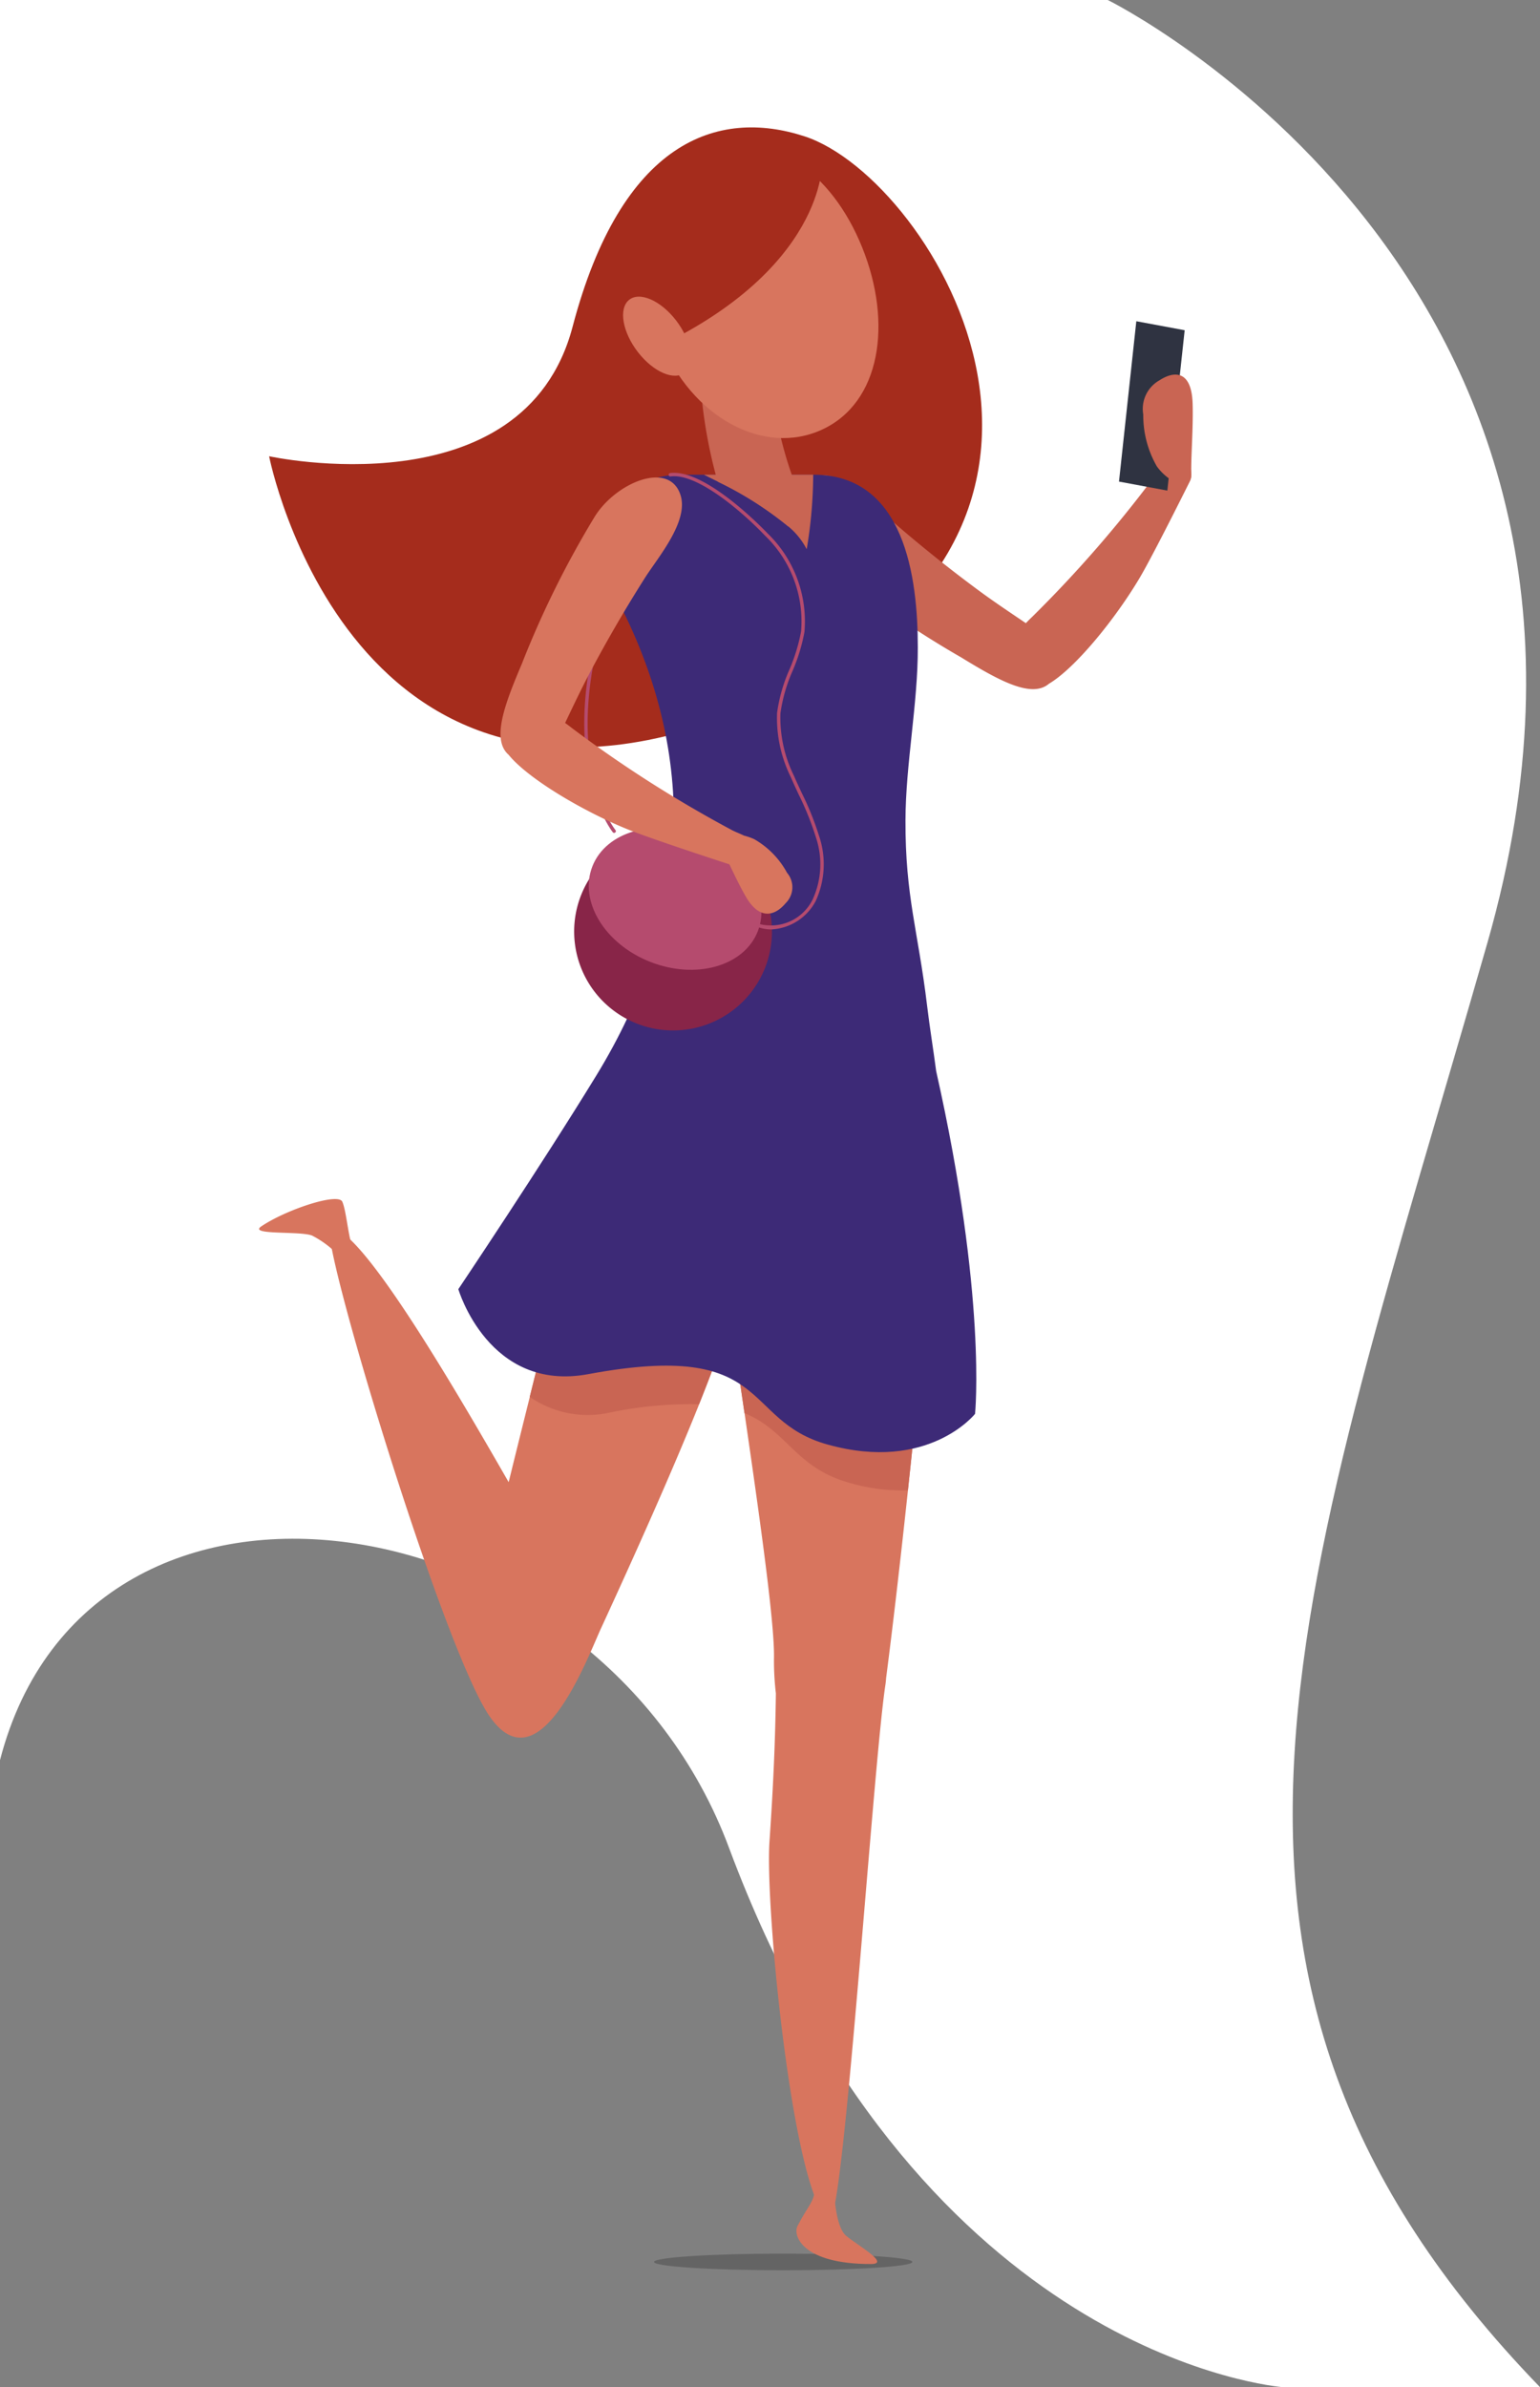 <svg xmlns="http://www.w3.org/2000/svg" width="98.729" height="153" viewBox="0 0 98.729 153">
  <rect x="0" y="0" width="98.729" height="153" fill="#808080" stroke="none"/>
  <g id="Group_10408" data-name="Group 10408" transform="translate(5435 19074)">
    <g id="Group_10403" data-name="Group 10403">
      <path id="Path_11231" data-name="Path 11231" d="M378.941-405.964c11.774,31.512,33.583,34.335,35.453,34.52h16.521c-25.621-26.466-15.213-51.17-3.36-92.609,12.131-42.415-24.351-60.391-24.351-60.391H332.187v112.812C337.943-433.857,370.618-428.455,378.941-405.964Z" transform="translate(-5767.187 -18549.557)" fill="#fff"/>
      <g id="Group_6159" data-name="Group 6159" transform="translate(-5418.386 -19065.834)">
        <path id="Path_7199" data-name="Path 7199" d="M116.493-44.824c0,.293-3.709.532-8.284.532s-8.284-.239-8.284-.532,3.709-.532,8.284-.532S116.493-45.118,116.493-44.824Z" transform="translate(-74.613 181.633)" fill="#2f2f2f" opacity="0.347"/>
        <path id="Path_7200" data-name="Path 7200" d="M98.682-241.292c-5.6-1.834-11.754.316-14.881,12.2s-19.456,8.3-19.456,8.3S69.6-193.878,95.316-204.7,106.991-238.57,98.682-241.292Z" transform="translate(-63.706 241.868)" fill="#a52c1c"/>
        <path id="Path_7201" data-name="Path 7201" d="M95.395-186.26a.11.11,0,0,1-.085-.04c-.055-.068-5.532-7,2.734-21.607a.106.106,0,0,1,.149-.042.109.109,0,0,1,.041.15c-8.184,14.46-2.809,21.292-2.754,21.359a.109.109,0,0,1-.015.155A.115.115,0,0,1,95.395-186.26Z" transform="translate(-72.637 231.476)" fill="#b54b6e"/>
        <path id="Path_7202" data-name="Path 7202" d="M137.4-211.479l-.03,0c-.619-.037-.777.519-1.174,1.087a79.288,79.288,0,0,1-8,9.213q-.213.2-.4.4c-1-.677-2.012-1.35-2.99-2.071q-2.819-2.079-5.471-4.374c-1.16-1-3.147-3.306-4.9-3.023-2.349.377-1.387,4.062.625,5.7a61.273,61.273,0,0,0,8.583,5.959c2.379,1.457,4.507,2.651,5.63,1.693,1.693-1,4.271-4.171,5.833-6.812.729-1.232,2.449-4.653,3.169-6.094A1.151,1.151,0,0,0,137.4-211.479Z" transform="translate(-78.642 232.554)" fill="#c96553"/>
        <path id="Path_7203" data-name="Path 7203" d="M96.866-149.657c-.51-4.295-2.609-6.56-5.507-5.3a7.984,7.984,0,0,0-1.958,1.194,10.013,10.013,0,0,0-3.039,4.979,17.169,17.169,0,0,0-.535,2.135c-.4,2.073-1.7,7.245-3.056,12.673-.458,1.835-.921,3.695-1.358,5.474-3.538-6.164-9.525-16.42-11.415-16.29-.922.063,7.167,26.98,10.21,31.322,3.137,4.477,6.153-3.507,7.122-5.659l.008-.013c2.169-4.716,4.558-10.038,6.288-14.359.632-1.589,1.185-3.039,1.6-4.277.15-.431.282-.861.413-1.291A27.165,27.165,0,0,0,96.866-149.657Z" transform="translate(-65.417 215.333)" fill="#d8755e"/>
        <path id="Path_7204" data-name="Path 7204" d="M120.021-152.971c-.29-8.932-4.963-3.118-9.327.14a24.33,24.33,0,0,0-2.836,2.433,6.079,6.079,0,0,0-2.073,3.794c-.009.738.352,3.372.843,6.8.272,1.87.58,3.978.9,6.139.94,6.464,1.915,13.34,1.888,15.606a17.6,17.6,0,0,0,.121,2.353c-.043,3.252-.178,6.1-.411,9.5-.3,4.442,1.622,23.358,3.865,24.185.867.32,2.772-28.969,3.564-34.212.024-.158.039-.309.048-.453.4-3.082.906-7.41,1.4-12.03C119.073-138.7,120.109-150,120.021-152.971Z" transform="translate(-76.409 216.075)" fill="#d8755e"/>
        <path id="Path_7205" data-name="Path 7205" d="M112.687-128.723a11.952,11.952,0,0,1-3.733-.474c-3.512-.974-3.987-3.354-6.745-4.47-.316-2.16-.623-4.268-.9-6.139-.132.431-.264.861-.413,1.291-.413,1.238-.966,2.687-1.6,4.277a25.272,25.272,0,0,0-5.691.527,6.533,6.533,0,0,1-5.164-1c1.352-5.427,2.661-10.6,3.056-12.673a17.13,17.13,0,0,1,.535-2.134c.721-1.142,1.432-2.266,2.082-3.329.334-.553.659-1.1.957-1.651a7.985,7.985,0,0,1,1.958-1.194c2.9-1.265,5,1,5.507,5.3a24.33,24.33,0,0,1,2.836-2.433c4.365-3.258,9.037-9.072,9.327-.14C114.795-150,113.759-138.7,112.687-128.723Z" transform="translate(-71.095 216.075)" fill="#c96553"/>
        <path id="Path_7206" data-name="Path 7206" d="M114.3-51.423c-.091.943-.423,1.058-1.138,2.437-.309.594.288,2.437,4.7,2.437,1.286,0-.81-1.173-1.571-1.8s-.779-3.078-.779-3.078Z" transform="translate(-78.649 183.492)" fill="#d8755e"/>
        <path id="Path_7207" data-name="Path 7207" d="M69.468-139.517c-.343-.881-.445-2.519-.712-3.133s-3.653.528-5.2,1.582c-.834.569,2.454.279,3.257.583a6.374,6.374,0,0,1,1.8,1.38Z" transform="translate(-63.424 211.508)" fill="#d8755e"/>
        <path id="Path_7208" data-name="Path 7208" d="M114.964-149.576s-2.985,3.768-9.449,1.967c-5.621-1.554-3.46-6.727-15.342-4.514-6.394,1.194-8.335-5.445-8.335-5.445s5.3-7.9,8.844-13.691c6.033-9.854,6.552-20.023,1.695-29.824-.816-1.643-1.818-1.994-1.546-3.847.448-3.056,2.319-4.839,5.34-4.839h8.449c5.822,0,6.675,6.551,6.675,11.074.008,3.592-.782,7.483-.791,11.075-.017,4.9.808,7.061,1.388,11.9.167,1.4.4,2.8.58,4.18C115.737-157.032,114.964-149.576,114.964-149.576Z" transform="translate(-69.068 232.029)" fill="#3d2a77"/>
        <path id="Path_7209" data-name="Path 7209" d="M146.015-213.1l-3.1-.577,1.111-10.278,3.1.577Z" transform="translate(-87.791 236.378)" fill="#2f3341"/>
        <path id="Path_7210" data-name="Path 7210" d="M148.318-217.156c.046,1.57-.116,3.478-.086,4.491.037,1.227-1.433.6-2.208-.475a6.549,6.549,0,0,1-.871-3.327,2.1,2.1,0,0,1,1.036-2.187C147.156-219.283,148.254-219.292,148.318-217.156Z" transform="translate(-88.473 234.865)" fill="#c96553"/>
        <path id="Path_7211" data-name="Path 7211" d="M104.787-168.034a6.341,6.341,0,0,1-8.22,3.582,6.341,6.341,0,0,1-3.583-8.22,6.34,6.34,0,0,1,8.22-3.582A6.341,6.341,0,0,1,104.787-168.034Z" transform="translate(-72.35 221.891)" fill="#882548"/>
        <ellipse id="Ellipse_201" data-name="Ellipse 201" cx="4.343" cy="5.696" rx="4.343" ry="5.696" transform="translate(19.776 51.402) rotate(-68.546)" fill="#b54b6e"/>
        <path id="Path_7212" data-name="Path 7212" d="M104.107-184.177A5.493,5.493,0,0,0,102-186.333a3.828,3.828,0,0,0-.653-.227c-.21-.106-.463-.2-.727-.328a79.363,79.363,0,0,1-10.289-6.553c-.153-.121-.3-.234-.452-.339.522-1.092,1.039-2.189,1.609-3.263q1.641-3.095,3.521-6.055c.822-1.294,2.807-3.6,2.269-5.286-.718-2.268-4.222-.775-5.546,1.456a61.24,61.24,0,0,0-4.63,9.366c-1.092,2.569-1.959,4.848-.847,5.819,1.235,1.528,4.753,3.61,7.6,4.767,1.347.548,5.071,1.773,6.557,2.258.32.668.68,1.429,1.062,2.086.9,1.547,1.9,1.181,2.546.4A1.428,1.428,0,0,0,104.107-184.177Z" transform="translate(-70.264 231.951)" fill="#d8755e"/>
        <path id="Path_7213" data-name="Path 7213" d="M111.127-204.993a4.684,4.684,0,0,0-1.185-1.467,22.5,22.5,0,0,0-4.506-2.863c-.352-.176-.659-.325-.9-.448h7.008A29.293,29.293,0,0,1,111.127-204.993Z" transform="translate(-76.024 232.029)" fill="#c96553"/>
        <path id="Path_7214" data-name="Path 7214" d="M110.546-212.022a2.432,2.432,0,0,1-.7,1.7l-.008.008a22.5,22.5,0,0,0-4.506-2.863c-.053-.15-.088-.3-.141-.448a31.187,31.187,0,0,1-1-6.165,2.442,2.442,0,0,1,2.3-2.564,2.262,2.262,0,0,1,2.257,2.213,24.016,24.016,0,0,0,1.318,6.517,6.176,6.176,0,0,0,.273.65A2.245,2.245,0,0,1,110.546-212.022Z" transform="translate(-75.918 235.889)" fill="#c96553"/>
        <path id="Path_7215" data-name="Path 7215" d="M113.085-233.62c1.958,4.86,1.182,9.937-2.57,11.671s-8.381-.8-10.339-5.661-.5-10.206,3.249-11.94S111.127-238.481,113.085-233.62Z" transform="translate(-74.423 241.316)" fill="#d8755e"/>
        <path id="Path_7216" data-name="Path 7216" d="M109-239.01c-.058.232-.237,7.913-14.077,12.951,0,0-3.642-10.866,8.634-14.978Z" transform="translate(-72.925 241.613)" fill="#a52c1c"/>
        <path id="Path_7217" data-name="Path 7217" d="M100.459-224.711c.99,1.281,1.247,2.775.573,3.338s-2.023-.019-3.014-1.3-1.247-2.775-.574-3.338S99.468-225.991,100.459-224.711Z" transform="translate(-73.737 237.073)" fill="#d8755e"/>
        <path id="Path_7218" data-name="Path 7218" d="M107.862-180.682a2.523,2.523,0,0,1-.786-.125.109.109,0,0,1-.07-.139.112.112,0,0,1,.139-.071,2.978,2.978,0,0,0,3.365-1.578,5.418,5.418,0,0,0,.208-4,18.621,18.621,0,0,0-1.1-2.732c-.173-.372-.347-.745-.508-1.121a8.572,8.572,0,0,1-.879-4.11,10.35,10.35,0,0,1,.791-2.774,11.427,11.427,0,0,0,.748-2.446,7.623,7.623,0,0,0-2.308-6.14c-1.383-1.451-4.1-3.811-5.831-3.811a1.731,1.731,0,0,0-.227.015.106.106,0,0,1-.123-.094.11.11,0,0,1,.094-.123c2.2-.29,5.839,3.437,6.246,3.864a7.843,7.843,0,0,1,2.366,6.322,11.6,11.6,0,0,1-.761,2.494,10.25,10.25,0,0,0-.778,2.714,8.4,8.4,0,0,0,.862,4c.162.375.334.745.507,1.116a18.776,18.776,0,0,1,1.112,2.764,5.632,5.632,0,0,1-.226,4.166A3.4,3.4,0,0,1,107.862-180.682Z" transform="translate(-75.028 232.085)" fill="#b54b6e"/>
      </g>
    </g>
  </g>
</svg>
